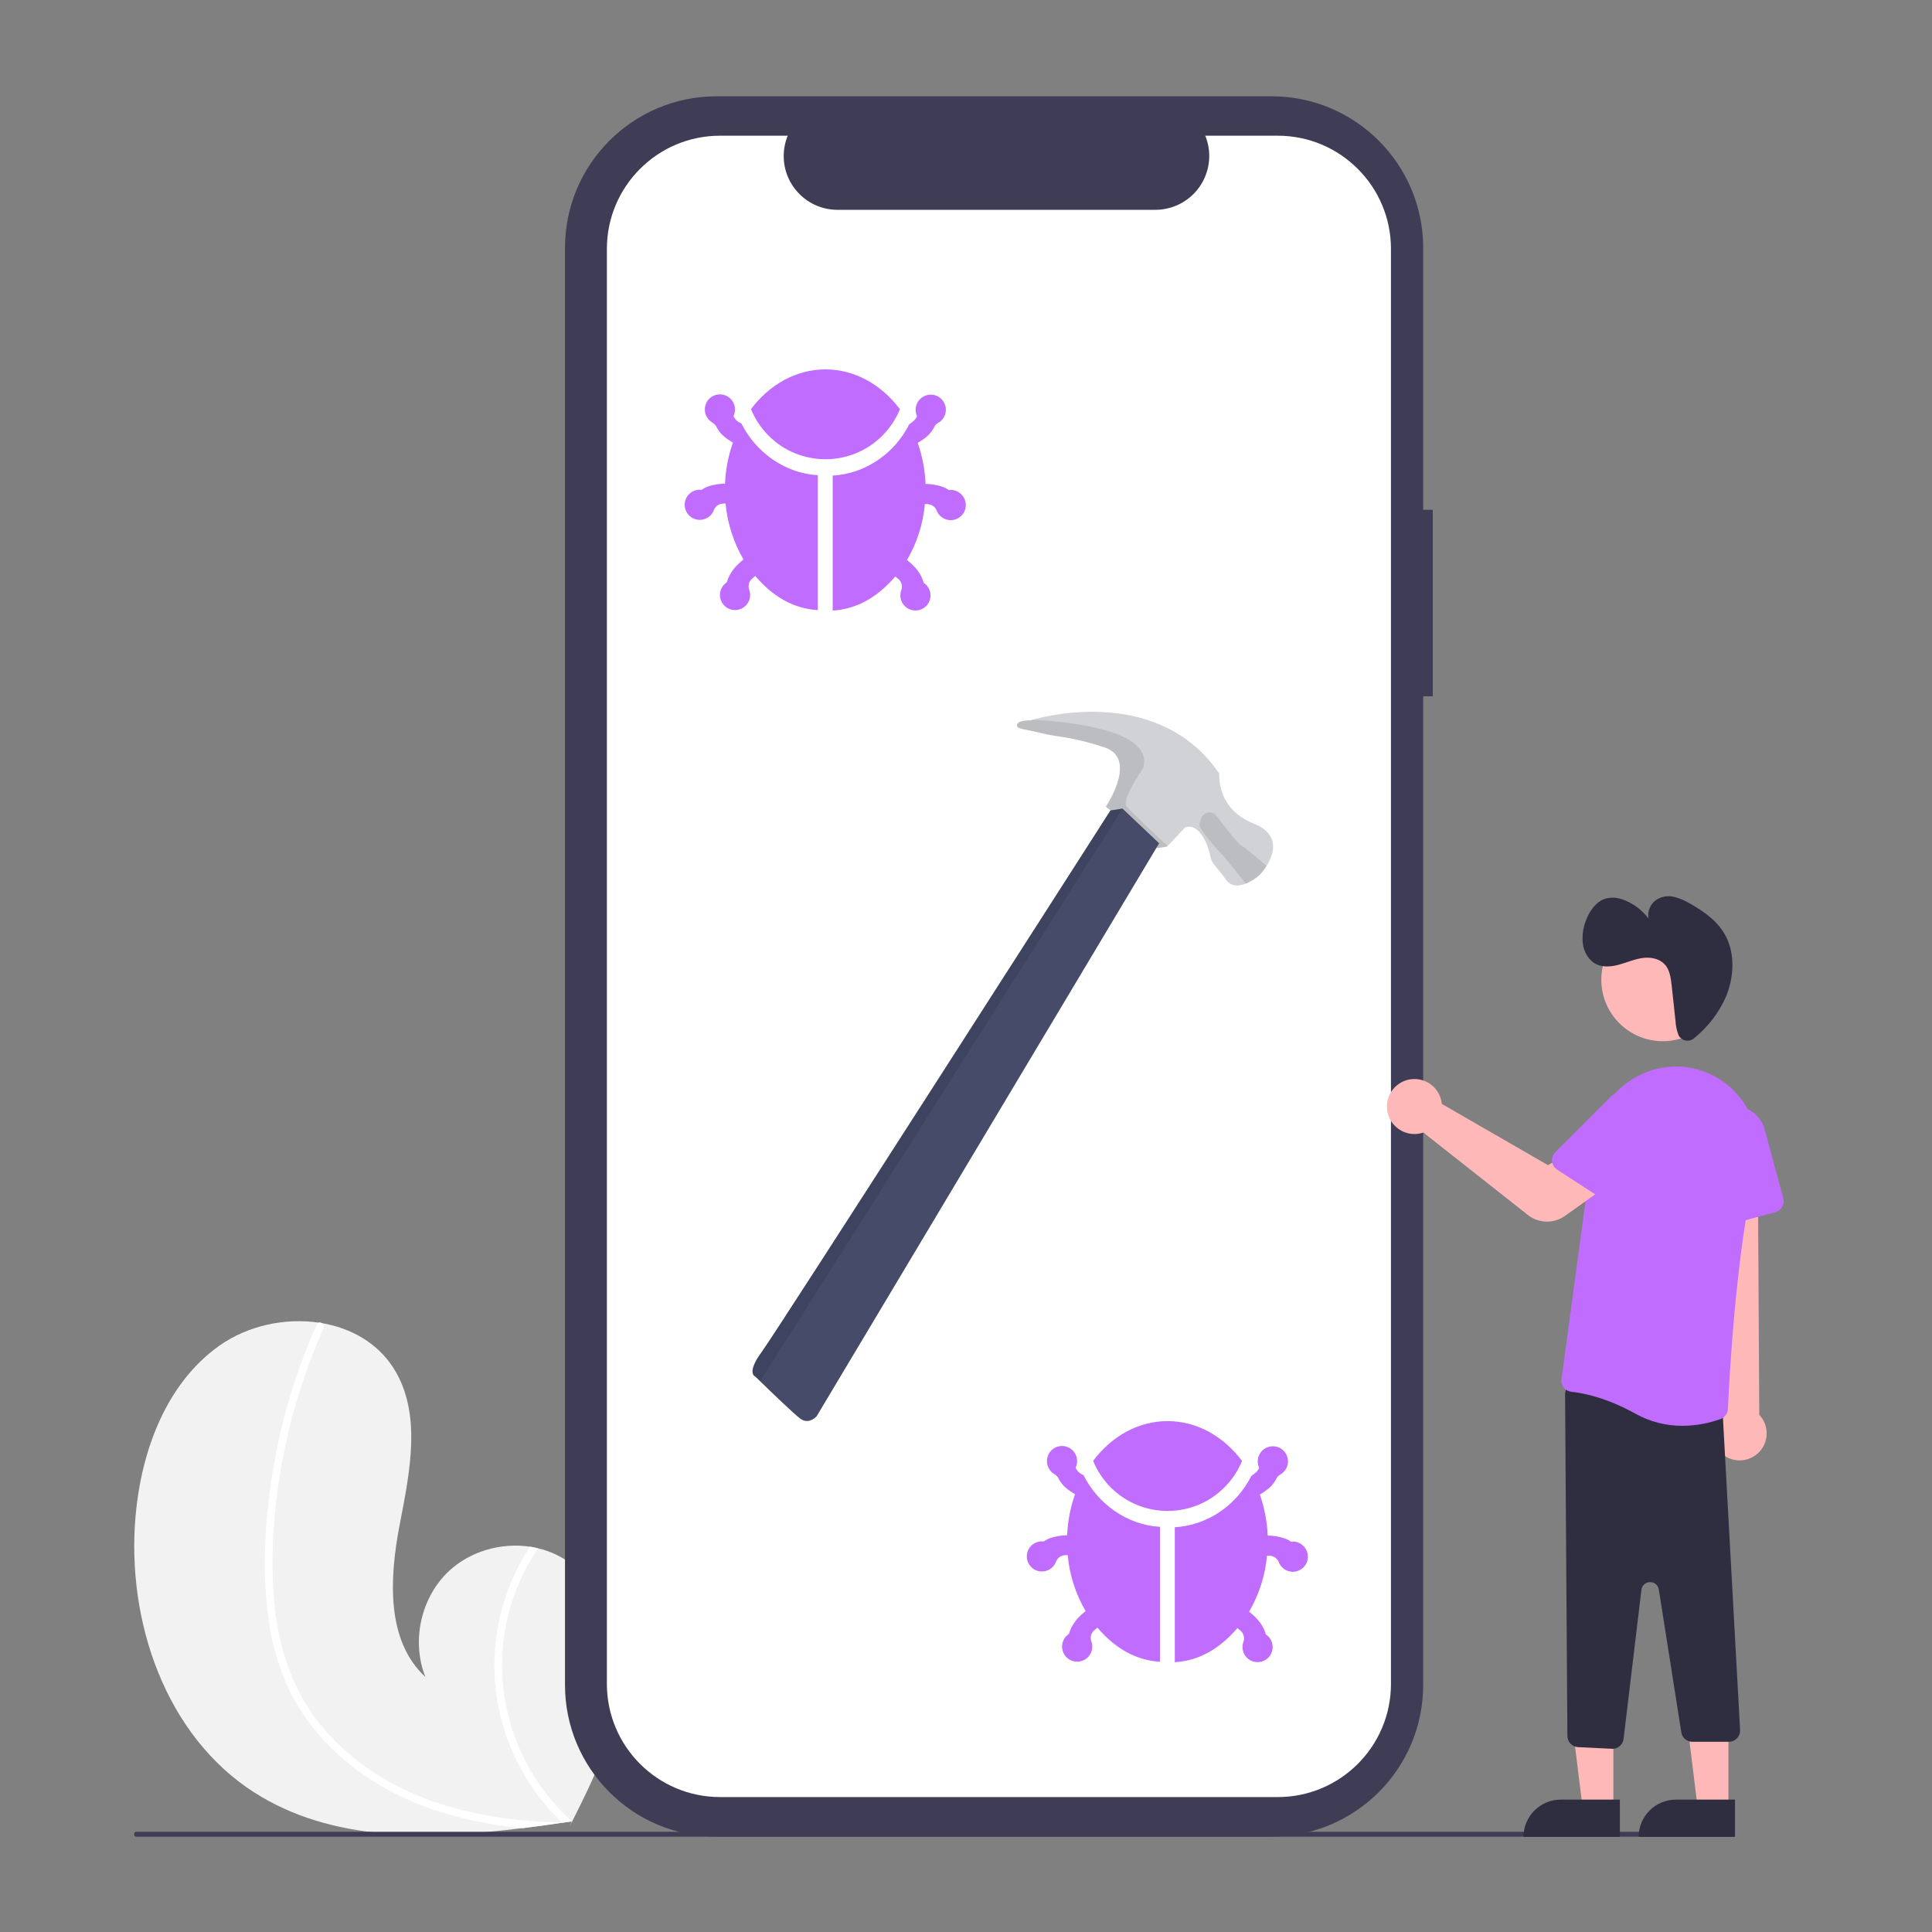 <?xml version="1.0" encoding="UTF-8"?>
<svg id="Layer_1" data-name="Layer 1" xmlns="http://www.w3.org/2000/svg" width="250" height="250" viewBox="0 0 250 250">
  <rect x="0" y="0" width="250" height="250" fill="#808080" stroke="none"/>
  <defs>
    <style>
      .cls-1 {
        fill: #3f3d56;
      }

      .cls-1, .cls-2, .cls-3, .cls-4, .cls-5, .cls-6, .cls-7, .cls-8, .cls-9 {
        stroke-width: 0px;
      }

      .cls-2 {
        fill: #ffb8b8;
      }

      .cls-3 {
        fill: #f2f2f2;
      }

      .cls-4 {
        fill: #2f2e41;
      }

      .cls-5 {
        fill: #000;
        isolation: isolate;
        opacity: .1;
      }

      .cls-6 {
        fill: #454b69;
      }

      .cls-7 {
        fill: #c06cff;
      }

      .cls-8 {
        fill: #fff;
      }

      .cls-9 {
        fill: #d0d2d5;
      }
    </style>
  </defs>
  <path class="cls-3" d="M32.87,231.92c10.09,6.47,22.69,6.14,34.81,4.63,1.69-.21,3.37-.44,5.03-.69,0,0,.02,0,.03,0,.08-.01.16-.02.24-.03.34-.05.69-.1,1.03-.15l-.07.16-.23.49c.08-.16.16-.33.25-.49.02-.05.05-.1.08-.15,2.86-5.65,5.67-11.51,6.13-17.81.47-6.54-2.24-13.78-8.13-16.67-.77-.38-1.59-.67-2.42-.86-.35-.09-.7-.15-1.05-.21-3.71-.55-7.69.57-10.45,3.13-3.65,3.39-4.93,9.1-3.07,13.73-5.12-4.71-4.65-12.83-3.34-19.66,1.31-6.83,2.94-14.45-.8-20.32-2.08-3.27-5.52-5.18-9.31-5.82-.12-.02-.23-.04-.35-.05-4.39-.65-9.2.39-12.85,2.97-6.91,4.89-10.12,13.64-10.86,22.07-1.19,13.57,3.87,28.38,15.34,35.74Z"/>
  <path class="cls-8" d="M34.84,210.16c.44,2.96,1.31,5.83,2.59,8.54,1.17,2.39,2.69,4.59,4.5,6.54,3.72,4.01,8.5,6.92,13.63,8.75,3.92,1.36,7.99,2.22,12.12,2.57,1.69-.21,3.37-.44,5.03-.69,0,0,.02,0,.03,0,.08-.01.16-.02.24-.03.34-.05.69-.1,1.03-.15l-.07.16-.23.49c.08-.16.16-.33.25-.49.02-.05.05-.1.08-.15-6.58-5.88-9.89-14.59-8.9-23.36.53-4.29,2.06-8.4,4.48-11.99-.35-.09-.7-.15-1.05-.21-.92,1.41-1.71,2.89-2.36,4.43-2.35,5.51-2.86,11.63-1.47,17.45,1.29,5.27,4.06,10.06,7.98,13.81-.33,0-.65-.01-.98-.03-6.1-.19-12.23-1.16-17.88-3.54-4.77-2-9.16-5.09-12.43-9.12-3.58-4.42-5.35-9.87-5.91-15.49-.59-6.01-.14-12.18.92-18.11,1.08-6.08,2.9-12,5.42-17.64.12-.27,0-.58-.25-.71-.1-.06-.23-.08-.35-.05-.12.04-.21.13-.25.24-.31.7-.61,1.39-.91,2.1-2.42,5.86-4.11,11.99-5.01,18.27-.88,6.05-1.19,12.35-.23,18.41Z"/>
  <path id="fe7ea4cb-bc3a-4b8d-a4ea-d66dad23bcdf-277" class="cls-1" d="M185.4,65.97h-1.24v-33.89c0-10.83-8.78-19.62-19.62-19.62h-71.81c-10.83,0-19.62,8.78-19.62,19.62v185.95c0,10.83,8.78,19.62,19.62,19.62h71.81c10.83,0,19.62-8.78,19.62-19.62v-127.93h1.24v-24.13Z"/>
  <path id="eacd08e9-88f4-437e-9f6d-ef6f76b30d28-278" class="cls-8" d="M165.33,17.56h-9.37c1.45,3.56-.26,7.62-3.82,9.07-.83.34-1.73.52-2.63.52h-41.14c-3.84,0-6.96-3.12-6.96-6.96,0-.9.18-1.79.52-2.63h-8.75c-8.09,0-14.65,6.56-14.65,14.65h0v185.68c0,8.09,6.56,14.65,14.65,14.65h72.16c8.09,0,14.65-6.56,14.65-14.65h0V32.21c0-8.09-6.56-14.65-14.65-14.65h0Z"/>
  <path class="cls-1" d="M224.26,237.67H17.61c-.14,0-.25-.14-.25-.32s.11-.32.25-.32h206.64c.14,0,.25.14.25.32s-.11.32-.25.32Z"/>
  <polygon class="cls-2" points="208.77 234.01 204.8 234.01 202.91 218.7 208.77 218.7 208.77 234.01"/>
  <path class="cls-4" d="M201.96,232.87h7.65v4.82h-12.47c0-2.66,2.16-4.82,4.82-4.82Z"/>
  <polygon class="cls-2" points="223.66 234.01 219.69 234.01 217.8 218.7 223.66 218.7 223.66 234.01"/>
  <path class="cls-4" d="M216.86,232.87h7.65v4.82h-12.47c0-2.66,2.16-4.82,4.82-4.82Z"/>
  <path class="cls-2" d="M223.18,188.41c-1.62-1.04-2.08-3.19-1.04-4.81.11-.17.24-.33.38-.48l-2.61-37.09,7.53.73.21,36.32c1.33,1.4,1.26,3.62-.14,4.94-1.18,1.11-2.96,1.27-4.31.39h0Z"/>
  <path class="cls-4" d="M208.58,226.29l-4.37-.21c-.77-.04-1.38-.67-1.39-1.44l-.3-44.21c0-.8.64-1.46,1.45-1.47.07,0,.15,0,.22.02l17.48,2.54c.71.1,1.25.71,1.25,1.43l2.25,40.97c0,.8-.64,1.46-1.45,1.47,0,0,0,0-.01,0h-4.71c-.72,0-1.33-.52-1.44-1.23l-2.91-18.48c-.1-.62-.68-1.04-1.3-.94-.5.08-.89.48-.95.98l-2.31,19.3c-.09.73-.71,1.28-1.45,1.28-.02,0-.05,0-.07,0Z"/>
  <path class="cls-7" d="M211.66,182.95c-3.85-2.14-6.86-2.7-8.31-2.85-.39-.04-.75-.23-.99-.54-.25-.31-.36-.71-.3-1.1l4.19-31.1c.49-3.7,2.86-6.88,6.27-8.4,3.3-1.52,7.14-1.21,10.16.8.14.1.28.19.42.29,3.5,2.56,5.11,6.98,4.09,11.19-2.57,10.51-3.45,27.73-3.6,31.08-.02.58-.4,1.09-.94,1.3-1.58.57-3.25.87-4.93.88-2.12.01-4.2-.52-6.06-1.55Z"/>
  <path class="cls-7" d="M221.6,158.49c-.36-.26-.58-.66-.6-1.1l-.55-10c-.12-2.21,1.57-4.11,3.79-4.23,1.89-.1,3.6,1.13,4.1,2.96l2.42,8.94c.21.78-.25,1.58-1.02,1.79l-6.89,1.87c-.42.12-.88.03-1.23-.22Z"/>
  <circle class="cls-2" cx="215.16" cy="126.78" r="7.95"/>
  <path class="cls-2" d="M200.2,158.08c-.9,0-1.78-.3-2.49-.86l-13.53-10.67c-.11.04-.22.07-.34.1-.99.23-2.02.03-2.85-.55-.84-.58-1.38-1.49-1.5-2.5-.23-1.95,1.17-3.72,3.12-3.95,1.8-.21,3.47.96,3.88,2.72h0c.04.15.06.31.07.47l13.75,7.93,3.42-1.97,3.79,4.96-5.02,3.58c-.68.48-1.49.74-2.33.74Z"/>
  <path class="cls-7" d="M200.83,150.28c-.05-.44.11-.87.42-1.18l7.08-7.08c1.57-1.57,4.11-1.57,5.68,0,1.34,1.34,1.56,3.43.53,5.02l-5.04,7.77c-.44.67-1.34.87-2.02.43l-5.99-3.89c-.37-.24-.61-.63-.66-1.07Z"/>
  <path class="cls-4" d="M217.39,134.22c.47.54,1.28.6,1.82.13,0,0,.02-.02.03-.02,1.77-1.44,3.18-3.27,4.1-5.36,1.03-2.46,1.19-5.47,0-7.78-.99-1.95-2.78-3.2-4.56-4.21-.68-.43-1.43-.75-2.22-.94-.8-.18-1.64-.02-2.32.46-.72.55-1.08,1.45-.93,2.34-.82-1.07-1.91-1.9-3.17-2.38-.77-.33-1.64-.39-2.45-.16-1.14.38-1.99,1.54-2.46,2.78-.38.95-.52,1.98-.41,3,.1.98.6,1.88,1.38,2.48.93.64,2.14.58,3.22.29s2.14-.77,3.24-.9,2.33.16,2.99,1.14c.46.69.57,1.61.67,2.48l.49,4.53c.03.65.17,1.29.41,1.89.04.08.09.16.15.23Z"/>
  <path class="cls-9" d="M158.62,113.8c-1.23-1.74-1.86-2.03-2-2.98s-1.26-4.45-3.27-3.75l-2.26,2.41-.07.07-1.32.2-6.61-5.37s4.26-6.24-.21-7.69-5.79-1.24-8.21-1.84-3.16-.48-3.06-1.08,1.75-.56,1.75-.56c0,0,.08-.03.23-.07,1.99-.57,16.55-4.26,24.19,6.97,0,0-.47,4.51,4.46,6.47,3.41,1.35,2.66,3.89,1.64,5.49-.32.52-.71.99-1.17,1.39-.47.35-.97.65-1.51.88-.86.36-1.88.46-2.59-.54Z"/>
  <path class="cls-5" d="M151.02,109.55l-1.32.2-6.61-5.37s4.26-6.24-.21-7.69-5.79-1.24-8.21-1.84-3.16-.48-3.06-1.08,1.75-.56,1.75-.56c0,0,.08-.03.23-.07,2.34.09,15.98.88,14.33,6.25,0,0-2.85,4.1-2.14,4.96.56.68,3.92,3.83,5.3,5.12l-.06.07Z"/>
  <path class="cls-5" d="M161.22,114.35l-2.62-3.25s-3.68-3.88-3.39-4.5c.08-.19.13-.38.17-.58.16-.63.8-1.01,1.43-.85.26.07.49.22.65.44.94,1.27,2.75,3.62,3.2,3.83s2.32,1.83,3.24,2.64c-.32.52-.71.99-1.17,1.39-.47.35-.97.65-1.51.89Z"/>
  <path class="cls-6" d="M103.59,183.6c-.84-.62-3.9-3.57-5.23-4.87l-.63-.61s-1.22-.4.86-3.22,45.1-70.03,45.1-70.03l1.56-.24,4.74,4.49-44.32,74.15s-.99,1.12-2.08.32Z"/>
  <path class="cls-5" d="M98.36,178.73l-.63-.61s-1.22-.4.86-3.22,45.1-70.03,45.1-70.03l1.56-.24-46.89,74.1Z"/>
  <path class="cls-7" d="M160.71,189.03c-2.37-3.15-5.81-5.14-9.63-5.14s-7.26,1.99-9.63,5.14c.52,1.29,1.3,2.45,2.28,3.44,4.06,4.06,10.65,4.06,14.71,0,.98-.98,1.76-2.15,2.28-3.43Z"/>
  <path class="cls-7" d="M140.19,190.87c-.17-.07-.33-.16-.48-.27-.23-.18-.41-.42-.53-.68.47-.97.07-2.14-.9-2.61-.97-.47-2.14-.07-2.61.9-.35.72-.22,1.59.32,2.18.14.14.29.27.46.37.22.13.4.32.52.54.22.45.53.85.9,1.18.38.33.8.62,1.24.87-.6,1.71-.95,3.5-1.02,5.31-.7.01-1.4.12-2.07.33-.34.11-.67.27-.96.48-.08,0-.16-.01-.24-.02-1.08,0-1.95.87-1.95,1.95,0,1.08.87,1.95,1.95,1.95.81,0,1.54-.5,1.83-1.27.16-.44.55-.75,1.01-.82.17-.02.33-.03.5-.03.23,2.56,1.03,5.03,2.32,7.25-1.15.89-1.86,1.87-2.16,2.95-.06.03-.11.07-.15.11-.08.06-.16.14-.23.21-.72.8-.67,2.03.13,2.76s2.03.67,2.76-.13c.49-.54.64-1.3.39-1.99-.18-.48-.06-1.03.32-1.38.13-.12.27-.25.46-.4,2.2,2.57,4.83,4.22,8.1,4.42v-17.46c-4.33-.24-8.1-3.05-9.92-6.74ZM167.31,199.49c-.08,0-.16,0-.24.02-.29-.21-.62-.37-.96-.48-.67-.21-1.37-.32-2.07-.33-.08-1.81-.42-3.6-1.02-5.31.44-.25.85-.54,1.24-.87.39-.35.7-.77.93-1.24.11-.2.28-.37.48-.48h0c.94-.53,1.27-1.72.74-2.66-.53-.94-1.72-1.27-2.66-.74-.89.5-1.25,1.61-.81,2.54-.12.27-.3.5-.53.68-.15.13-.31.24-.48.35-1.82,3.68-5.59,6.42-9.91,6.65v17.47c3.26-.2,5.9-1.85,8.1-4.42.17.14.32.26.44.37.39.36.52.92.34,1.42-.37,1.01.15,2.13,1.16,2.5,1.01.37,2.13-.15,2.5-1.16.25-.68.1-1.44-.38-1.98-.07-.08-.15-.15-.23-.21-.09-.07-.15-.11-.15-.11-.3-1.09-1.01-2.06-2.17-2.95,1.3-2.22,2.09-4.69,2.32-7.25.16,0,.32.01.48.03.47.06.87.37,1.05.82.39,1,1.53,1.5,2.53,1.1.71-.28,1.19-.94,1.23-1.7.06-1.09-.78-2.02-1.88-2.08-.03,0-.05,0-.08,0Z"/>
  <path class="cls-7" d="M116.44,52.94c-2.37-3.15-5.81-5.14-9.63-5.14s-7.26,1.99-9.63,5.14c.52,1.29,1.3,2.45,2.28,3.44,4.06,4.06,10.65,4.06,14.71,0,.98-.98,1.76-2.15,2.28-3.43Z"/>
  <path class="cls-7" d="M95.92,54.79c-.17-.07-.33-.16-.48-.27-.23-.18-.41-.42-.53-.68.47-.97.07-2.14-.9-2.61-.97-.47-2.14-.07-2.61.9-.35.72-.22,1.59.32,2.18.14.14.29.27.46.37.22.13.4.32.52.54.22.45.53.85.9,1.18.38.33.8.62,1.24.87-.6,1.71-.95,3.5-1.02,5.31-.7.01-1.4.12-2.07.33-.34.11-.67.27-.96.48-.08,0-.16-.01-.24-.02-1.08,0-1.95.87-1.95,1.95,0,1.08.87,1.95,1.95,1.95.81,0,1.54-.5,1.83-1.27.16-.44.55-.75,1.01-.82.17-.02.33-.03.5-.03.23,2.56,1.03,5.03,2.32,7.25-1.15.89-1.86,1.87-2.16,2.95-.06.03-.11.07-.15.11-.08.06-.16.14-.23.21-.72.8-.67,2.03.13,2.76s2.03.67,2.76-.13c.49-.54.64-1.3.39-1.99-.18-.48-.06-1.03.32-1.38.13-.12.27-.25.46-.4,2.2,2.57,4.83,4.22,8.1,4.42v-17.46c-4.33-.24-8.1-3.05-9.92-6.74ZM123.04,63.41c-.08,0-.16,0-.24.02-.29-.21-.62-.37-.96-.48-.67-.21-1.37-.32-2.07-.33-.08-1.81-.42-3.6-1.02-5.31.44-.25.85-.54,1.24-.87.39-.35.7-.77.93-1.24.11-.2.28-.37.48-.48h0c.94-.53,1.27-1.72.74-2.66-.53-.94-1.72-1.27-2.66-.74-.89.5-1.25,1.61-.81,2.54-.12.27-.3.5-.53.68-.15.13-.31.24-.48.35-1.82,3.68-5.59,6.42-9.91,6.65v17.47c3.26-.2,5.9-1.85,8.1-4.42.17.14.32.26.44.37.39.36.52.92.34,1.42-.37,1.01.15,2.13,1.16,2.5,1.01.37,2.13-.15,2.5-1.16.25-.68.1-1.44-.38-1.98-.07-.08-.15-.15-.23-.21-.09-.07-.15-.11-.15-.11-.3-1.09-1.01-2.06-2.17-2.95,1.3-2.22,2.09-4.69,2.32-7.25.16,0,.32.01.48.03.47.06.87.37,1.05.82.39,1,1.53,1.5,2.53,1.1.71-.28,1.19-.94,1.23-1.7.06-1.09-.78-2.02-1.88-2.08-.03,0-.05,0-.08,0Z"/>
</svg>